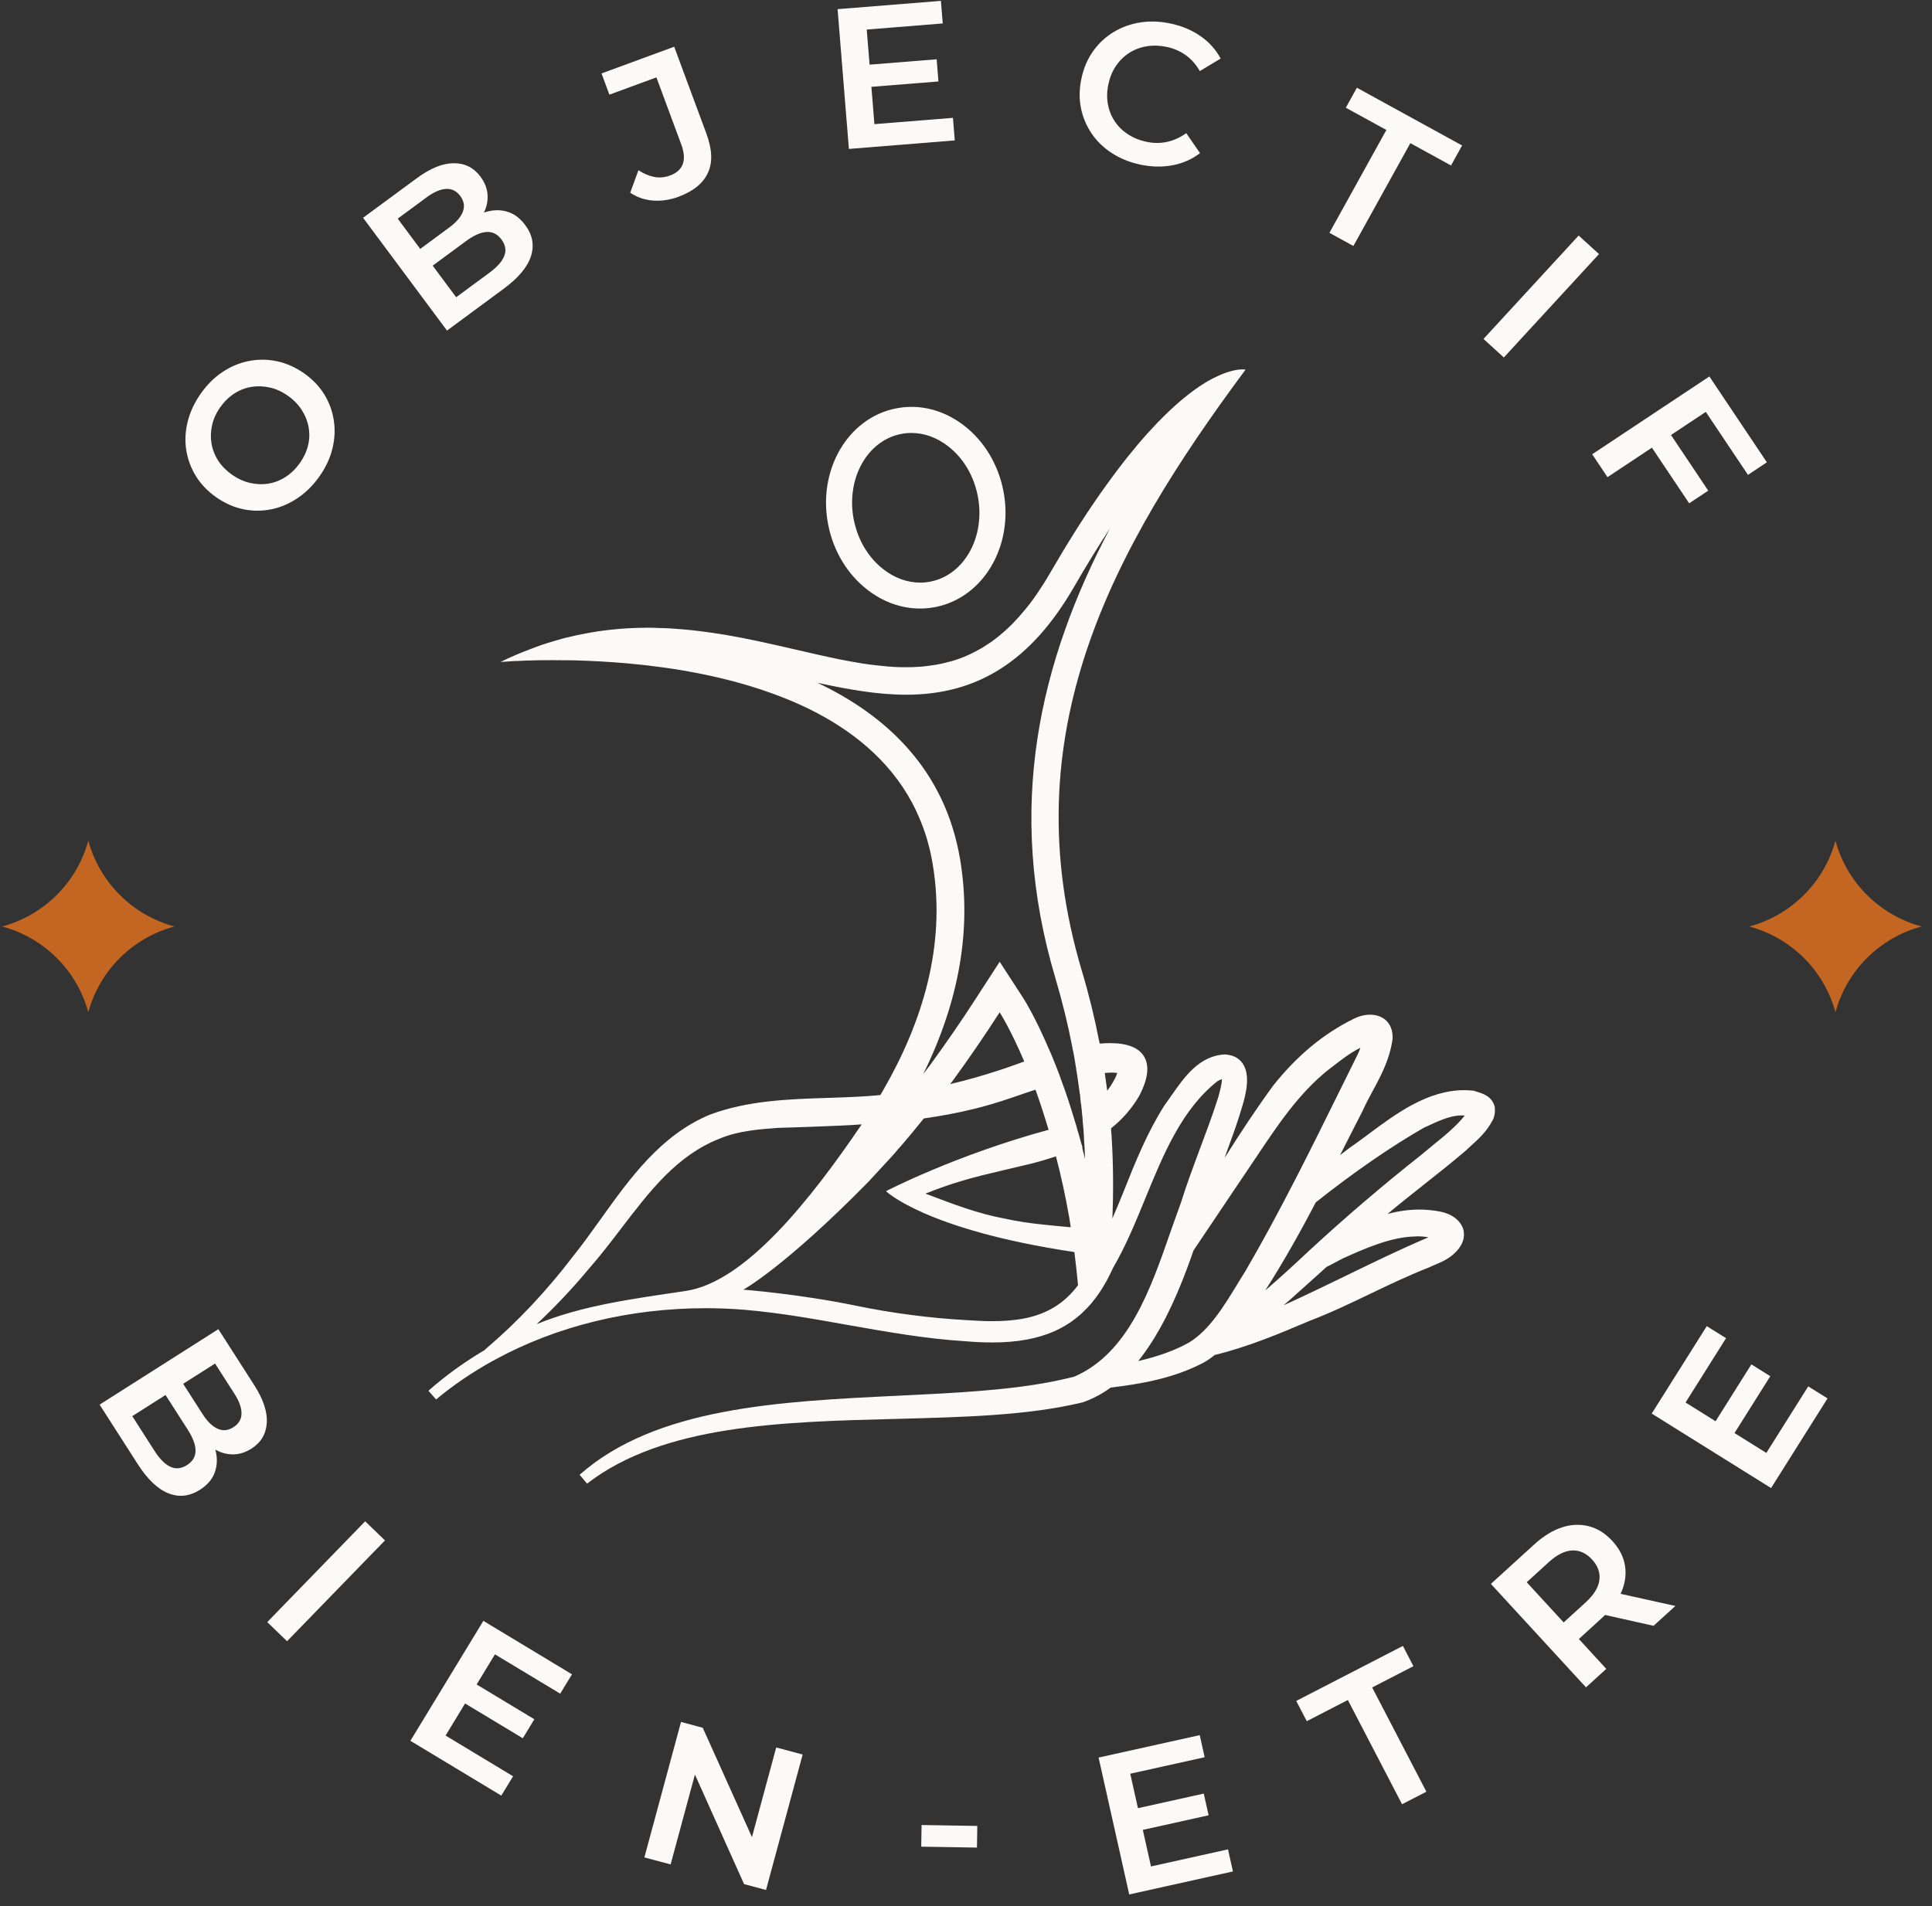 <svg width="153" height="151" viewBox="0 0 153 151" fill="none" xmlns="http://www.w3.org/2000/svg">
<rect x="0" y="0" width="153" height="151" fill="#333333" stroke="none"/>
<g clip-path="url(#clip0_78_2883)">
<path d="M25.294 37.742C24.793 38.45 24.211 39.026 23.549 39.468C22.887 39.91 22.19 40.204 21.456 40.349C20.721 40.493 19.986 40.49 19.244 40.333C18.505 40.177 17.793 39.861 17.116 39.384C16.438 38.908 15.902 38.348 15.508 37.703C15.114 37.059 14.862 36.369 14.747 35.638C14.636 34.906 14.674 34.155 14.865 33.389C15.057 32.623 15.401 31.887 15.902 31.174C16.404 30.465 16.978 29.894 17.628 29.463C18.279 29.032 18.968 28.743 19.703 28.598C20.438 28.453 21.176 28.457 21.922 28.613C22.669 28.769 23.38 29.086 24.062 29.558C24.747 30.039 25.29 30.603 25.684 31.247C26.078 31.891 26.331 32.585 26.438 33.32C26.549 34.056 26.507 34.803 26.32 35.558C26.132 36.312 25.788 37.04 25.294 37.742ZM23.74 36.69C24.058 36.24 24.276 35.771 24.395 35.283C24.513 34.795 24.525 34.311 24.437 33.831C24.349 33.351 24.165 32.893 23.889 32.467C23.614 32.04 23.25 31.666 22.799 31.35C22.34 31.026 21.861 30.808 21.371 30.698C20.878 30.587 20.392 30.568 19.905 30.648C19.419 30.729 18.968 30.904 18.547 31.178C18.126 31.453 17.755 31.815 17.437 32.264C17.123 32.707 16.913 33.172 16.798 33.663C16.687 34.155 16.668 34.639 16.748 35.123C16.829 35.607 17.005 36.061 17.276 36.484C17.548 36.907 17.916 37.28 18.375 37.604C18.826 37.921 19.301 38.138 19.798 38.252C20.296 38.367 20.786 38.386 21.272 38.306C21.758 38.226 22.213 38.047 22.634 37.768C23.059 37.49 23.426 37.132 23.74 36.69Z" fill="#FCFAF8"/>
<path d="M35.393 26.178L28.753 17.251L32.994 14.126C34.077 13.325 35.06 12.929 35.941 12.929C36.821 12.929 37.525 13.283 38.049 13.992C38.398 14.461 38.585 14.949 38.612 15.456C38.639 15.963 38.531 16.447 38.286 16.912C38.042 17.377 37.693 17.773 37.242 18.109L37.131 17.48C37.651 17.095 38.183 16.843 38.73 16.725C39.278 16.607 39.794 16.634 40.292 16.809C40.785 16.984 41.222 17.327 41.601 17.838C42.175 18.612 42.324 19.431 42.048 20.293C41.773 21.154 41.053 22.015 39.89 22.873L35.397 26.189L35.393 26.178ZM36.132 23.54L38.769 21.596C39.373 21.15 39.764 20.708 39.936 20.27C40.108 19.831 40.032 19.401 39.71 18.966C39.392 18.539 38.998 18.345 38.528 18.376C38.057 18.406 37.517 18.646 36.909 19.096L34.142 21.135L33.154 19.809L35.573 18.025C36.136 17.609 36.499 17.19 36.656 16.763C36.817 16.336 36.744 15.925 36.45 15.525C36.151 15.124 35.776 14.938 35.321 14.964C34.865 14.991 34.356 15.212 33.79 15.627L31.497 17.32L36.124 23.544L36.132 23.54Z" fill="#FCFAF8"/>
<path d="M53.717 15.593C53.051 15.837 52.385 15.936 51.719 15.887C51.053 15.837 50.453 15.631 49.909 15.265L50.56 13.485C50.977 13.76 51.394 13.935 51.811 14.015C52.224 14.095 52.638 14.057 53.047 13.909C54.115 13.516 54.413 12.689 53.947 11.431L51.983 6.129L48.26 7.498L47.636 5.817L53.392 3.701L55.94 10.581C56.403 11.831 56.446 12.872 56.059 13.699C55.676 14.53 54.896 15.159 53.721 15.589L53.717 15.593Z" fill="#FCFAF8"/>
<path d="M69.239 9.834L75.466 9.335L75.611 11.122L67.226 11.797L66.331 0.725L74.513 0.069L74.658 1.857L68.638 2.341L69.247 9.838L69.239 9.834ZM68.696 5.135L74.176 4.696L74.317 6.453L68.837 6.892L68.696 5.135Z" fill="#FCFAF8"/>
<path d="M90.272 13.032C89.442 12.853 88.699 12.548 88.041 12.121C87.383 11.694 86.847 11.172 86.434 10.554C86.02 9.941 85.741 9.262 85.596 8.523C85.454 7.784 85.469 7.006 85.649 6.186C85.825 5.371 86.135 4.654 86.575 4.041C87.012 3.427 87.551 2.924 88.19 2.539C88.829 2.15 89.534 1.899 90.303 1.777C91.072 1.658 91.879 1.689 92.722 1.868C93.613 2.062 94.401 2.394 95.079 2.867C95.76 3.339 96.288 3.93 96.667 4.639L95.018 5.63C94.719 5.112 94.348 4.692 93.912 4.376C93.475 4.06 92.978 3.842 92.415 3.72C91.864 3.602 91.336 3.583 90.831 3.663C90.326 3.743 89.863 3.915 89.446 4.178C89.028 4.441 88.68 4.78 88.389 5.199C88.102 5.619 87.9 6.103 87.781 6.652C87.662 7.2 87.647 7.723 87.731 8.226C87.819 8.725 87.995 9.182 88.267 9.59C88.535 10.002 88.883 10.345 89.312 10.627C89.74 10.909 90.226 11.111 90.777 11.229C91.336 11.351 91.883 11.355 92.412 11.241C92.943 11.126 93.452 10.898 93.942 10.547L95.033 12.129C94.394 12.62 93.667 12.94 92.848 13.093C92.033 13.245 91.171 13.226 90.268 13.032H90.272Z" fill="#FCFAF8"/>
<path d="M105.282 18.44L109.79 10.295L106.579 8.534L107.455 6.949L115.787 11.523L114.91 13.108L111.688 11.34L107.18 19.485L105.282 18.444V18.44Z" fill="#FCFAF8"/>
<path d="M117.482 26.848L125.017 18.658L126.629 20.125L119.093 28.316L117.482 26.848Z" fill="#FCFAF8"/>
<path d="M127.302 37.795L126.089 35.984L135.369 29.821L139.923 36.621L138.427 37.616L135.086 32.627L127.306 37.795H127.302ZM132.231 34.311L135.281 38.866L133.77 39.868L130.72 35.314L132.231 34.311Z" fill="#FCFAF8"/>
<path d="M7.889 111.265L17.292 105.288L20.131 109.717C20.858 110.849 21.188 111.852 21.126 112.728C21.065 113.605 20.659 114.276 19.917 114.748C19.423 115.061 18.922 115.213 18.413 115.206C17.904 115.198 17.426 115.057 16.978 114.783C16.53 114.508 16.155 114.135 15.853 113.662L16.492 113.597C16.84 114.142 17.054 114.687 17.139 115.24C17.219 115.789 17.154 116.303 16.947 116.784C16.737 117.264 16.366 117.672 15.826 118.015C15.011 118.533 14.18 118.625 13.335 118.289C12.489 117.954 11.678 117.18 10.901 115.968L7.893 111.272L7.889 111.265ZM10.476 112.179L12.24 114.935C12.646 115.568 13.063 115.987 13.488 116.185C13.912 116.387 14.353 116.341 14.812 116.052C15.26 115.766 15.485 115.389 15.485 114.92C15.485 114.451 15.283 113.898 14.877 113.262L13.025 110.373L14.421 109.485L16.04 112.012C16.419 112.599 16.813 112.987 17.23 113.174C17.648 113.361 18.065 113.323 18.486 113.052C18.907 112.785 19.121 112.423 19.125 111.97C19.129 111.516 18.945 110.994 18.566 110.403L17.031 108.01L10.476 112.176V112.179Z" fill="#FCFAF8"/>
<path d="M21.165 128.492L28.918 120.507L30.487 122.021L22.734 130.006L21.165 128.492Z" fill="#FCFAF8"/>
<path d="M35.29 137.48L40.633 140.704L39.699 142.237L32.5 137.895L38.279 128.393L45.297 132.628L44.364 134.16L39.197 131.046L35.286 137.48H35.29ZM37.613 133.352L42.316 136.188L41.402 137.693L36.698 134.858L37.613 133.352Z" fill="#FCFAF8"/>
<path d="M51.03 147.13L53.931 136.401L55.653 136.862L60.127 146.807L59.266 146.574L61.47 138.421L63.564 138.982L60.663 149.711L58.925 149.246L54.467 139.306L55.313 139.534L53.108 147.687L51.03 147.13Z" fill="#FCFAF8"/>
<path d="M72.955 146.281L72.982 144.565L77.394 144.638L77.368 146.353L72.955 146.281Z" fill="#FCFAF8"/>
<path d="M91.152 147.847L97.249 146.494L97.639 148.243L89.426 150.065L87 139.222L95.01 137.446L95.4 139.195L89.507 140.502L91.149 147.843L91.152 147.847ZM89.962 143.266L95.328 142.076L95.714 143.795L90.349 144.985L89.966 143.266H89.962Z" fill="#FCFAF8"/>
<path d="M111.034 142.923L106.74 134.663L103.487 136.34L102.652 134.736L111.099 130.379L111.933 131.984L108.665 133.668L112.959 141.928L111.034 142.919V142.923Z" fill="#FCFAF8"/>
<path d="M125.599 133.661L118.068 125.466L121.477 122.36C122.212 121.689 122.951 121.232 123.686 120.991C124.42 120.751 125.136 120.721 125.829 120.9C126.521 121.079 127.141 121.472 127.692 122.074C128.244 122.676 128.576 123.324 128.687 124.018C128.798 124.711 128.703 125.413 128.397 126.122C128.09 126.831 127.57 127.521 126.831 128.191L124.317 130.486L124.378 129.118L127.206 132.197L125.595 133.665L125.599 133.661ZM124.543 129.289L123.115 129.171L125.561 126.941C126.219 126.343 126.586 125.748 126.659 125.165C126.736 124.582 126.541 124.037 126.081 123.538C125.614 123.031 125.09 122.79 124.501 122.817C123.911 122.844 123.291 123.156 122.633 123.759L120.188 125.988L120.195 124.563L124.543 129.293V129.289ZM130.949 128.786L126.135 127.707L127.853 126.145L132.679 127.212L130.949 128.786Z" fill="#FCFAF8"/>
<path d="M139.881 115.091L143.199 109.82L144.726 110.773L140.256 117.874L130.804 111.974L135.163 105.048L136.69 106.001L133.483 111.097L139.881 115.091ZM135.775 112.717L138.695 108.078L140.195 109.012L137.275 113.651L135.775 112.713V112.717Z" fill="#FCFAF8"/>
<path d="M145.354 80.182C146.257 76.87 148.844 74.29 152.174 73.39C148.848 72.491 146.257 69.903 145.354 66.598C144.451 69.899 141.864 72.491 138.534 73.39C141.86 74.29 144.451 76.866 145.354 80.182Z" fill="#C26622"/>
<path d="M6.993 80.182C7.896 76.87 10.483 74.29 13.813 73.39C10.487 72.491 7.896 69.903 6.993 66.598C6.09 69.899 3.503 72.491 0.174 73.39C3.499 74.29 6.09 76.866 6.993 80.182Z" fill="#C26622"/>
<path d="M98.401 29.261C98.554 29.261 98.638 29.28 98.638 29.28C87.98 43.63 80.104 58.217 85.675 76.908C86.242 78.802 86.691 80.651 87.039 82.446C87.066 82.522 87.076 82.598 87.088 82.667C87.382 82.64 87.647 82.629 87.915 82.629C89.262 82.629 90.157 82.98 90.586 83.662C91.037 84.398 90.93 85.404 90.26 86.734C89.641 87.82 88.867 88.675 87.991 89.376C87.991 89.467 87.991 89.528 87.999 89.612C88.025 89.78 88.025 89.944 88.037 90.107C88.175 92.39 88.175 94.544 88.091 96.522C88.424 95.764 88.737 94.993 89.036 94.25C89.927 92.005 90.861 89.695 92.227 87.542C92.43 87.26 92.626 86.997 92.809 86.722C93.789 85.324 94.991 83.594 97.038 83.525C97.692 83.582 98.133 83.826 98.416 84.253C99.078 85.225 98.611 86.841 98.385 87.611C98.049 88.77 97.643 89.89 97.245 90.969L96.977 91.727C98.259 89.688 99.496 87.812 100.85 85.964C102.733 83.605 104.811 81.885 107.207 80.7C107.605 80.498 108.056 80.377 108.492 80.377C109.032 80.377 109.514 80.56 109.828 80.895C110.057 81.135 110.313 81.566 110.283 82.274C110.069 83.886 109.384 85.167 108.722 86.394C108.432 86.924 108.136 87.481 107.884 88.049C107.409 88.956 106.966 89.848 106.51 90.74C106.38 90.992 106.254 91.247 106.124 91.499C106.357 91.324 106.927 90.888 106.927 90.888C107.425 90.553 107.896 90.191 108.393 89.825C110.575 88.201 113.062 86.356 115.967 86.356C116.189 86.356 116.415 86.371 116.648 86.394H116.697L116.934 86.475C117.462 86.631 118.187 86.848 118.389 87.74L118.374 87.736C118.424 88.174 118.324 88.453 118.262 88.629L118.22 88.709C117.738 89.635 117.122 90.191 116.468 90.782C116.334 90.904 116.196 91.034 116.051 91.167C114.952 92.104 113.82 93.004 112.721 93.869C111.791 94.608 110.823 95.371 109.885 96.16C110.762 95.927 111.6 95.813 112.415 95.813C112.973 95.813 113.532 95.874 114.064 95.976C114.952 96.144 115.645 96.667 115.867 97.334C115.978 97.684 116.051 98.375 115.316 99.148C114.78 99.709 114.164 99.971 113.555 100.223C113.425 100.28 113.299 100.333 113.169 100.394C111.627 101.004 110.1 101.725 108.623 102.433C107.031 103.2 105.373 103.996 103.701 104.633C101.428 105.597 98.837 106.694 96.2 107.331C95.821 107.64 95.454 107.884 95.079 108.059C92.787 109.207 90.303 109.633 87.957 109.915C87.26 110.426 86.506 110.823 85.733 111.086C81.413 112.13 76.33 112.255 70.938 112.396C61.895 112.629 52.527 112.858 46.492 117.523L45.902 116.822C51.937 111.482 61.688 111.013 71.122 110.559C75.649 110.342 79.947 110.136 83.605 109.386C83.762 109.355 83.916 109.324 84.061 109.286C84.409 109.214 84.742 109.134 85.071 109.051C89.353 107.202 91.118 102.121 92.675 97.635C92.963 96.842 93.226 96.053 93.51 95.303C93.961 93.854 94.509 92.382 95.041 90.961C95.523 89.665 96.028 88.327 96.437 87.035L96.469 86.943C96.595 86.475 96.766 85.884 96.766 85.48C96.671 85.511 96.533 85.58 96.419 85.641C93.587 87.874 92.129 91.445 90.713 94.898C89.947 96.766 89.159 98.702 88.152 100.417C87.987 100.771 87.827 101.108 87.651 101.432C87.498 101.706 87.345 101.968 87.18 102.22C86.939 102.597 86.675 102.941 86.407 103.265C86.219 103.482 86.032 103.679 85.829 103.87C85.729 103.977 85.633 104.068 85.534 104.152C85.423 104.244 85.309 104.339 85.186 104.438C84.685 104.839 84.114 105.177 83.513 105.444C82.14 106.054 80.517 106.341 78.581 106.341C77.919 106.341 77.211 106.31 76.419 106.241C73.307 106.05 70.199 105.494 67.195 104.965C64.493 104.481 61.696 103.981 58.922 103.749C57.923 103.669 56.905 103.627 55.898 103.627C49.863 103.627 44.096 105.037 39.217 107.697C39.144 107.747 39.09 107.781 39.021 107.8C37.387 108.707 35.879 109.733 34.536 110.857L33.928 110.167C35.259 108.989 36.752 107.903 38.389 106.938C38.416 106.896 38.459 106.862 38.501 106.824C40.977 104.716 43.292 102.258 45.37 99.529C46.124 98.595 46.817 97.612 47.559 96.587C49.898 93.317 52.32 89.928 56.193 88.305C59.22 87.169 62.438 87.07 65.546 86.967C66.326 86.944 67.112 86.917 67.888 86.875C68.501 86.844 69.113 86.803 69.721 86.742C69.806 86.601 69.878 86.467 69.959 86.326C72.993 81.07 74.96 74.926 73.858 68.424C73.632 67.063 73.257 65.82 72.756 64.68C72.591 64.3 72.419 63.934 72.224 63.572C70.399 60.176 67.406 57.782 63.962 56.105C63.606 55.934 63.246 55.77 62.871 55.606C62.687 55.534 62.492 55.442 62.3 55.37C61.933 55.218 61.547 55.076 61.168 54.935C58.86 54.093 56.461 53.521 54.131 53.117C53.736 53.048 53.357 52.988 52.971 52.934C52.576 52.881 52.198 52.823 51.811 52.781C51.444 52.728 51.065 52.686 50.701 52.648C49.212 52.488 47.796 52.397 46.514 52.344C46.197 52.336 45.883 52.324 45.577 52.312H45.565C45.259 52.301 44.965 52.302 44.681 52.302C44.387 52.294 44.111 52.294 43.836 52.294C43.032 52.294 42.32 52.301 41.708 52.324C41.474 52.336 41.271 52.343 41.076 52.354C40.866 52.354 40.679 52.366 40.507 52.378C40.342 52.389 40.211 52.397 40.089 52.408C39.783 52.419 39.63 52.438 39.63 52.438C40.406 52.061 41.172 51.726 41.933 51.444C42.121 51.372 42.312 51.299 42.496 51.23C43.058 51.021 43.622 50.846 44.18 50.693C44.425 50.613 44.674 50.544 44.926 50.491C45.405 50.377 45.876 50.27 46.343 50.186C47.035 50.053 47.716 49.949 48.389 49.881C49.273 49.782 50.135 49.736 50.988 49.728C51.099 49.728 51.214 49.721 51.325 49.721C51.455 49.721 51.582 49.728 51.712 49.728C51.895 49.736 52.075 49.74 52.251 49.748C52.496 49.752 52.729 49.759 52.967 49.77H52.99C53.009 49.77 53.021 49.771 53.04 49.778C53.139 49.786 53.242 49.789 53.334 49.797C53.854 49.831 54.376 49.877 54.885 49.931C55.018 49.95 55.16 49.961 55.294 49.98C55.562 50.011 55.826 50.045 56.09 50.083C56.216 50.098 56.346 50.117 56.468 50.137C56.752 50.182 57.027 50.217 57.303 50.267C57.329 50.27 57.353 50.277 57.383 50.277C57.873 50.361 58.363 50.452 58.848 50.544C59.132 50.601 59.408 50.655 59.683 50.716C59.905 50.758 60.124 50.808 60.346 50.857C60.782 50.949 61.214 51.043 61.638 51.142C62.714 51.386 63.763 51.631 64.785 51.863C65.11 51.935 65.435 52.008 65.76 52.076C66.193 52.175 66.629 52.26 67.057 52.34C67.272 52.374 67.487 52.416 67.701 52.454C68.118 52.534 68.535 52.595 68.944 52.648C69.124 52.671 69.3 52.69 69.472 52.709C69.499 52.717 69.519 52.717 69.542 52.717C70.097 52.785 70.64 52.828 71.179 52.846C71.401 52.854 71.62 52.854 71.838 52.854C72.182 52.854 72.519 52.835 72.855 52.812C72.901 52.812 72.944 52.812 72.986 52.805C73.323 52.774 73.667 52.728 73.996 52.675C74.049 52.671 74.099 52.664 74.149 52.652C74.203 52.641 74.253 52.63 74.302 52.622C74.425 52.603 74.543 52.579 74.658 52.549C74.78 52.518 74.9 52.496 75.014 52.458C75.133 52.435 75.247 52.404 75.358 52.374C75.526 52.324 75.692 52.275 75.856 52.214C76.02 52.16 76.185 52.1 76.346 52.031C76.499 51.97 76.652 51.901 76.805 51.829C77.104 51.688 77.398 51.528 77.693 51.364C77.846 51.273 77.995 51.181 78.14 51.082C78.259 51.006 78.382 50.918 78.505 50.846C78.623 50.762 78.737 50.673 78.848 50.59C79.315 50.228 79.767 49.827 80.215 49.374C80.551 49.023 80.885 48.654 81.214 48.25C81.317 48.124 81.428 47.983 81.539 47.842C81.757 47.556 81.976 47.263 82.182 46.946C82.5 46.481 82.817 45.982 83.131 45.437C84.512 43.051 85.798 41.016 87 39.289C87.126 39.11 87.242 38.938 87.364 38.774C87.486 38.603 87.605 38.439 87.719 38.279C87.731 38.268 87.738 38.249 87.75 38.237C88.439 37.284 89.094 36.43 89.725 35.672C90.246 35.032 90.747 34.452 91.233 33.945C91.528 33.617 91.811 33.324 92.097 33.042C93.555 31.586 94.784 30.682 95.763 30.126C96.016 29.985 96.25 29.878 96.457 29.779C97.421 29.333 98.076 29.261 98.401 29.261ZM107.735 82.995C106.97 83.368 106.204 83.96 105.462 84.539L105.167 84.763C102.844 86.624 101.144 89.177 99.503 91.636C99.066 92.295 98.619 92.954 98.178 93.602L94.52 99.049C93.774 101.206 93.092 102.834 92.327 104.354C91.604 105.753 90.896 106.874 90.135 107.815C91.772 107.43 93.058 106.966 94.179 106.337C95.768 105.35 96.877 103.542 97.949 101.789C98.175 101.415 98.397 101.05 98.623 100.695C101.348 96.026 103.843 90.965 106.258 86.071L107.49 83.582C107.582 83.399 107.662 83.197 107.735 82.995ZM68.24 89.066C67.651 89.112 67.069 89.143 66.48 89.166C65.309 89.219 64.146 89.262 62.994 89.3L61.628 89.341C60.151 89.451 58.459 89.574 56.989 90.195C53.602 91.525 51.47 94.334 49.201 97.3C48.378 98.378 47.521 99.495 46.614 100.528C45.321 102.079 43.942 103.542 42.496 104.891C46.135 103.397 50.177 102.875 54.299 102.262C59.025 101.56 64.164 95.066 68.24 89.066ZM81.152 86.6C80.766 86.738 80.371 86.864 79.973 87.005C79.036 87.317 78.079 87.614 77.099 87.847C75.798 88.171 74.474 88.407 73.158 88.597C72.557 89.348 71.971 90.058 71.393 90.728C71.29 90.839 71.191 90.95 71.088 91.064C71.038 91.133 70.988 91.186 70.934 91.255C70.835 91.369 70.728 91.491 70.629 91.601L68.76 93.625C62.124 100.386 58.868 102.159 58.868 102.159C58.868 102.159 63.238 102.491 67.765 103.425C70.609 104.012 73.602 104.412 76.549 104.572C77.287 104.618 77.934 104.655 78.527 104.655C80.383 104.655 82.014 104.416 83.407 103.593C84.123 103.173 84.781 102.593 85.374 101.805H85.37V101.797C85.29 100.894 85.186 100.013 85.083 99.179C73.292 97.421 70.165 94.357 70.165 94.357C70.165 94.357 75.607 91.518 83.043 89.494C82.706 88.381 82.377 87.367 82.052 86.452C82.029 86.41 82.021 86.368 81.998 86.318C81.715 86.406 81.439 86.501 81.152 86.6ZM112.185 97.943C110.214 97.943 108.068 98.908 106.345 99.681C106.173 99.773 105.986 99.876 105.783 99.979C105.55 100.105 105.312 100.234 105.049 100.356L104.47 100.886C103.889 101.408 103.326 101.916 102.767 102.411C102.419 102.731 102.052 103.062 101.654 103.397C103.284 102.658 104.888 101.877 106.465 101.115C108.627 100.063 110.865 98.969 113.119 98.013C112.828 97.955 112.518 97.933 112.189 97.933L112.185 97.943ZM115.729 88.357C114.83 88.357 113.835 88.83 112.967 89.238L112.775 89.322C110.154 90.828 107.26 92.817 104.202 95.241C103.146 97.257 101.799 99.716 100.199 102.22C101.401 101.187 102.557 100.12 103.655 99.087C106.525 96.438 109.514 93.881 112.53 91.499C112.802 91.274 113.089 91.038 113.395 90.786H113.391C114.344 90.016 115.323 89.219 115.997 88.369C115.913 88.358 115.821 88.357 115.729 88.357ZM83.621 91.597L83.617 91.601C82.951 91.826 82.259 92.025 81.566 92.2C80.881 92.364 80.192 92.527 79.507 92.687C78.305 92.969 77.183 93.233 76.104 93.56C75.205 93.827 74.29 94.151 73.292 94.548C73.365 94.586 73.445 94.609 73.525 94.639C75.469 95.379 77.478 96.148 79.545 96.525C80.559 96.75 81.581 96.899 82.599 97.002C83.311 97.078 84.019 97.147 84.719 97.208C84.742 97.208 84.769 97.208 84.792 97.22C84.788 97.121 84.761 97.025 84.75 96.926C84.719 96.762 84.697 96.602 84.677 96.449C84.371 94.715 84.023 93.115 83.636 91.651C83.636 91.629 83.629 91.599 83.629 91.597H83.621ZM87.903 41.854C87.011 43.215 86.047 44.77 85.037 46.523C81.669 52.332 77.455 55.03 71.772 55.03C69.484 55.03 67.161 54.615 64.735 54.085C70.253 56.703 74.842 61.011 76.032 68.061C76.958 73.554 75.978 79.275 73.116 85.072L73.238 84.92C73.299 84.836 73.349 84.779 73.38 84.725L73.491 84.585C73.51 84.554 73.552 84.497 73.602 84.443C74.888 82.679 76.143 80.864 77.333 79.016L79.167 76.184L81.004 79.016C81.046 79.065 81.968 80.514 83.112 83.205C83.131 83.258 83.157 83.304 83.18 83.357C83.192 83.384 83.2 83.403 83.212 83.426C83.242 83.502 83.281 83.59 83.311 83.662C83.334 83.708 83.341 83.75 83.364 83.792C83.536 84.226 83.712 84.653 83.885 85.11C83.896 85.152 83.919 85.209 83.938 85.263C83.961 85.312 83.981 85.369 83.992 85.423L84.015 85.491L84.034 85.533L84.072 85.633L84.08 85.655L84.118 85.766C84.413 86.551 84.731 87.512 85.056 88.591C85.083 88.682 85.106 88.781 85.136 88.872C85.144 88.883 85.144 88.906 85.155 88.914C85.193 89.025 85.236 89.166 85.278 89.33C85.29 89.372 85.297 89.414 85.308 89.452C85.396 89.719 85.461 89.981 85.542 90.256L85.626 90.568L85.699 90.782L85.711 90.82V90.919L85.753 91.109L85.745 91.099C85.814 91.335 85.867 91.56 85.928 91.811C85.917 91.434 85.898 91.056 85.875 90.683C85.863 90.534 85.856 90.382 85.844 90.237C85.844 90.07 85.833 89.944 85.825 89.803C85.814 89.746 85.814 89.669 85.814 89.6L85.791 89.345C85.783 89.253 85.783 89.181 85.771 89.101L85.76 89.04V88.972L85.749 88.918C85.737 88.735 85.73 88.552 85.707 88.35C85.699 88.297 85.699 88.248 85.687 88.198C85.683 88.099 85.672 88.007 85.665 87.904C85.642 87.775 85.634 87.652 85.623 87.538C85.608 87.462 85.595 87.374 85.584 87.302L85.553 86.955L85.523 86.65L85.511 86.638C85.458 86.212 85.389 85.77 85.328 85.332V85.32L85.316 85.278V85.236C85.305 85.206 85.305 85.164 85.294 85.114C85.294 85.072 85.286 85.042 85.274 85L85.263 84.901L85.24 84.779C85.24 84.737 85.232 84.68 85.221 84.638C85.167 84.268 85.098 83.902 85.037 83.528L85.013 83.445V83.403C84.99 83.316 84.983 83.266 84.971 83.213L84.941 83.097L84.933 82.999L84.925 82.957L84.915 82.945L84.903 82.861C84.566 81.112 84.119 79.316 83.591 77.521C79.538 63.949 82.373 52.324 87.903 41.854ZM87.915 84.966C87.769 84.973 87.639 84.977 87.494 84.996V85.004L87.49 85C87.551 85.465 87.616 85.93 87.685 86.398C87.873 86.154 88.049 85.888 88.202 85.606C88.332 85.393 88.427 85.152 88.477 84.988C88.294 84.965 88.071 84.966 87.987 84.966H87.915ZM79.167 80.189C77.866 82.206 76.602 84.032 75.378 85.709C75.332 85.766 75.29 85.816 75.248 85.869V85.877L75.252 85.873C76.61 85.557 77.904 85.178 79.105 84.786C79.809 84.561 80.475 84.31 81.114 84.085C80.023 81.516 79.167 80.189 79.167 80.189Z" fill="#FCFAF8"/>
<path d="M79.453 38.843C79.04 36.773 77.945 34.959 76.373 33.732C75.11 32.749 73.663 32.23 72.182 32.23C71.769 32.23 71.355 32.272 70.95 32.352C67.127 33.111 64.723 37.258 65.592 41.591C66.005 43.661 67.1 45.475 68.673 46.702C69.932 47.686 71.382 48.204 72.863 48.204C73.277 48.204 73.69 48.162 74.096 48.082C77.915 47.324 80.318 43.177 79.453 38.843ZM67.617 41.195C66.974 37.97 68.646 34.913 71.352 34.376C71.623 34.323 71.899 34.296 72.174 34.296C73.196 34.296 74.207 34.662 75.098 35.359C76.281 36.282 77.107 37.665 77.425 39.251C78.068 42.475 76.396 45.536 73.69 46.07C73.422 46.123 73.143 46.15 72.871 46.15C71.849 46.15 70.835 45.784 69.947 45.086C68.765 44.164 67.938 42.78 67.62 41.195H67.617Z" fill="#FCFAF8"/>
</g>
<defs>
<clipPath id="clip0_78_2883">
<rect width="152" height="150" fill="white" transform="translate(0.174 0.065)"/>
</clipPath>
</defs>
</svg>
